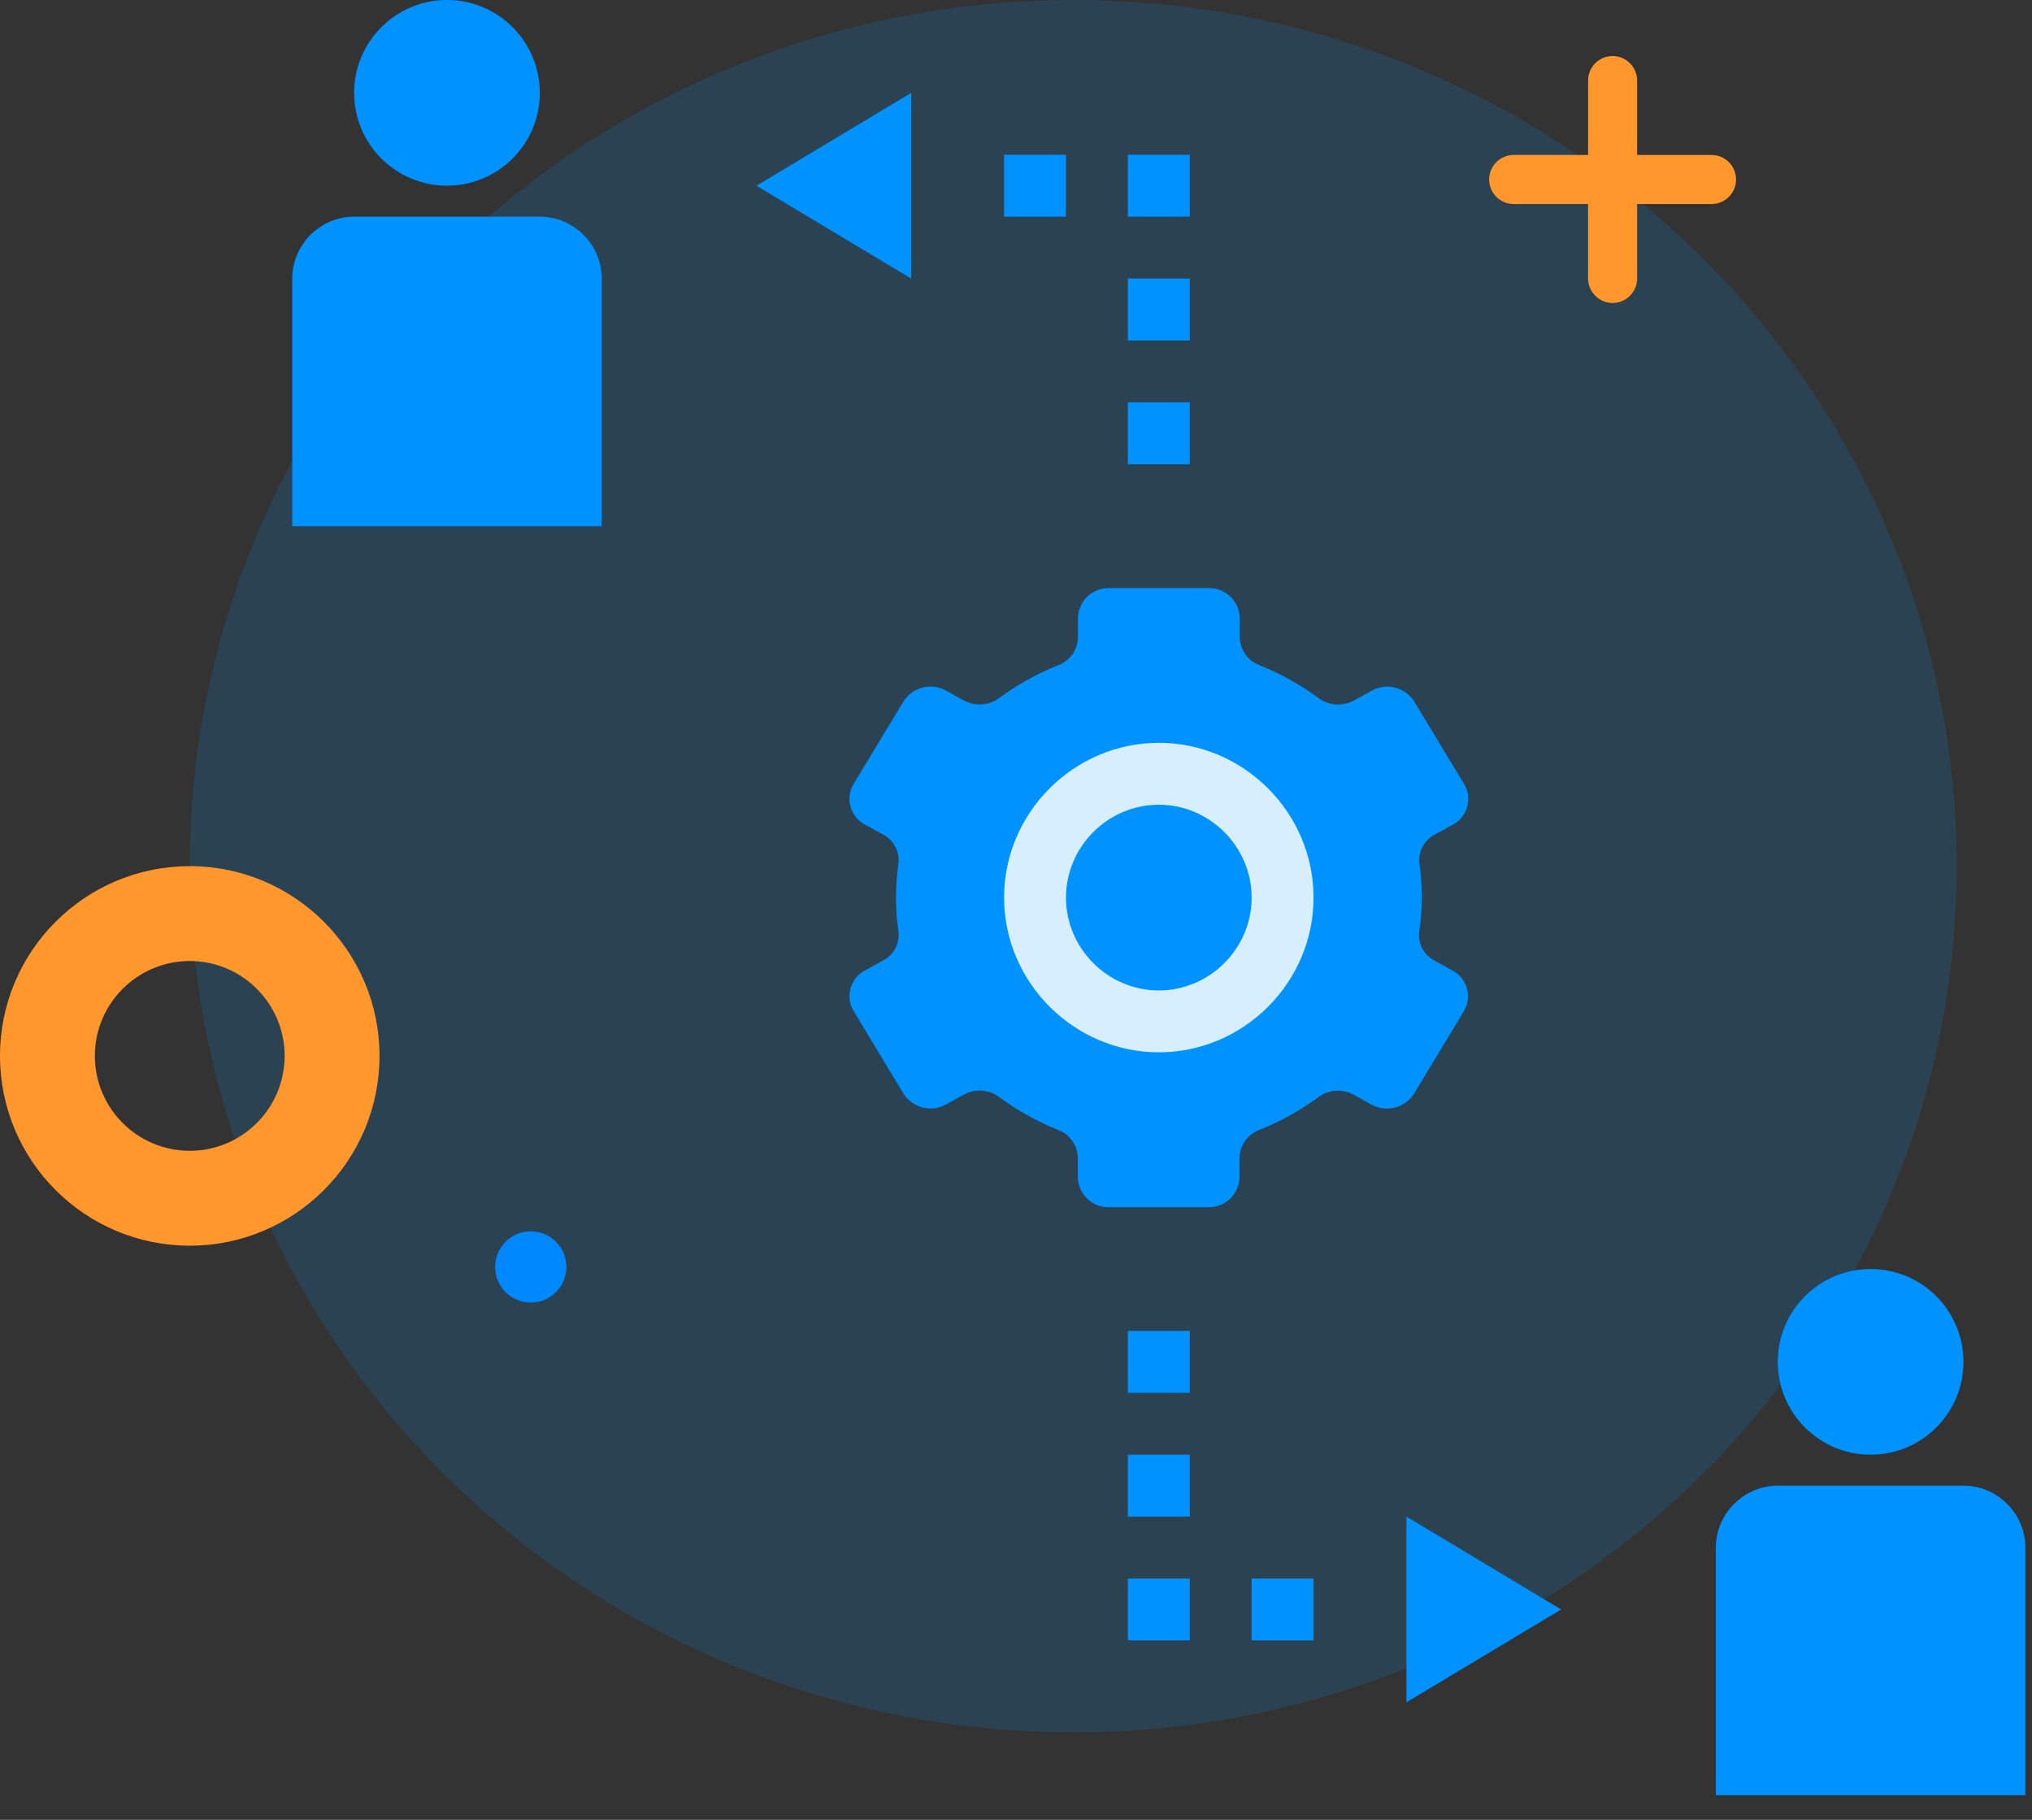 <?xml version="1.0" encoding="UTF-8" standalone="no"?><!DOCTYPE svg PUBLIC "-//W3C//DTD SVG 1.1//EN" "http://www.w3.org/Graphics/SVG/1.1/DTD/svg11.dtd"><svg width="100%" height="100%" viewBox="0 0 67 60" version="1.1" xmlns="http://www.w3.org/2000/svg" xmlns:xlink="http://www.w3.org/1999/xlink" xml:space="preserve" xmlns:serif="http://www.serif.com/" style="fill-rule:evenodd;clip-rule:evenodd;stroke-linejoin:round;stroke-miterlimit:2;"><rect x="0" y="0" width="67" height="60" fill="#333333" stroke="none"/><ellipse cx="35.387" cy="28.557" rx="29.131" ry="28.557" style="fill:#0093ff;fill-opacity:0.16;"/><path d="M6.257,28.557c3.453,0 6.256,2.804 6.256,6.257c0,3.453 -2.803,6.256 -6.256,6.256c-3.454,0 -6.257,-2.803 -6.257,-6.256c0,-3.453 2.803,-6.257 6.257,-6.257Zm-0,3.128c1.726,0 3.128,1.402 3.128,3.129c-0,1.726 -1.402,3.128 -3.128,3.128c-1.727,0 -3.129,-1.402 -3.129,-3.128c0,-1.727 1.402,-3.129 3.129,-3.129Z" style="fill:#ff972c;"/><circle cx="17.501" cy="41.771" r="1.174" style="fill:#08f;"/><path d="M52.363,5.109l-2.453,0c-0.447,0 -0.809,0.363 -0.809,0.809c-0,0.446 0.362,0.809 0.809,0.809l2.453,-0l-0,2.453c-0,0.446 0.362,0.809 0.809,0.809c0.446,-0 0.808,-0.363 0.808,-0.809l0,-2.453l2.453,-0c0.447,-0 0.809,-0.363 0.809,-0.809c0,-0.446 -0.362,-0.809 -0.809,-0.809l-2.453,0l0,-2.453c0,-0.446 -0.362,-0.809 -0.808,-0.809c-0.447,0 -0.809,0.363 -0.809,0.809l-0,2.453Z" style="fill:#ff972c;"/><path d="M46.373,50.002l-0,6.123l5.102,-3.061l-5.102,-3.062Z" style="fill:#0093ff;fill-rule:nonzero;"/><path d="M30.045,9.184l0,-6.123l-5.102,3.062l5.102,3.061Z" style="fill:#0093ff;fill-rule:nonzero;"/><circle cx="38.209" cy="29.593" r="4.082" style="fill:#0093ff;"/><circle cx="61.679" cy="44.9" r="3.061" style="fill:#0093ff;"/><path d="M66.782,59.186l-0,-8.163c-0,-1.12 -0.922,-2.041 -2.041,-2.041l-6.123,-0c-1.12,-0 -2.041,0.921 -2.041,2.041l0,8.163l10.205,0Z" style="fill:#0093ff;fill-rule:nonzero;"/><circle cx="14.738" cy="3.061" r="3.061" style="fill:#0093ff;"/><path d="M19.841,17.348l-0,-8.164c-0,-1.12 -0.922,-2.041 -2.041,-2.041l-6.123,0c-1.12,0 -2.041,0.921 -2.041,2.041l0,8.164l10.205,-0Z" style="fill:#0093ff;fill-rule:nonzero;"/><path d="M46.883,29.593c-0.001,-0.375 -0.028,-0.751 -0.081,-1.122c-0.047,-0.392 0.155,-0.773 0.505,-0.954l0.594,-0.328c0.314,-0.165 0.511,-0.492 0.511,-0.846c0,-0.174 -0.047,-0.344 -0.136,-0.493l-1.644,-2.72c-0.295,-0.471 -0.915,-0.63 -1.4,-0.36l-0.6,0.332c-0.375,0.198 -0.832,0.16 -1.169,-0.096c-0.591,-0.435 -1.236,-0.793 -1.917,-1.066c-0.39,-0.139 -0.656,-0.505 -0.669,-0.919l0,-0.653c-0.012,-0.548 -0.472,-0.989 -1.02,-0.979l-3.292,-0c-0.548,-0.01 -1.008,0.431 -1.021,0.979l0,0.653c-0.012,0.414 -0.278,0.78 -0.668,0.919c-0.681,0.272 -1.326,0.63 -1.917,1.064c-0.337,0.256 -0.794,0.294 -1.169,0.096l-0.6,-0.332c-0.485,-0.27 -1.105,-0.111 -1.4,0.36l-1.644,2.72c-0.089,0.149 -0.136,0.319 -0.136,0.493c-0,0.354 0.197,0.681 0.511,0.846l0.594,0.327c0.351,0.18 0.556,0.562 0.51,0.955c-0.108,0.744 -0.108,1.5 -0,2.245c0.046,0.392 -0.159,0.774 -0.51,0.954l-0.594,0.327c-0.314,0.165 -0.511,0.492 -0.511,0.847c-0,0.173 0.047,0.343 0.136,0.492l1.644,2.721c0.295,0.47 0.915,0.629 1.4,0.359l0.6,-0.332c0.375,-0.198 0.832,-0.16 1.169,0.096c0.59,0.435 1.233,0.794 1.913,1.069c0.39,0.139 0.656,0.504 0.668,0.918l0,0.657c0.013,0.548 0.473,0.989 1.021,0.98l3.288,-0c0.548,0.009 1.007,-0.432 1.02,-0.98l0,-0.657c0.013,-0.414 0.279,-0.779 0.669,-0.918c0.681,-0.273 1.325,-0.631 1.917,-1.065c0.337,-0.256 0.794,-0.293 1.168,-0.096l0.6,0.332c0.486,0.27 1.105,0.111 1.401,-0.359l1.644,-2.721c0.089,-0.149 0.136,-0.319 0.136,-0.492c0,-0.355 -0.197,-0.682 -0.511,-0.847l-0.594,-0.327c-0.35,-0.182 -0.552,-0.563 -0.505,-0.954c0.056,-0.373 0.086,-0.748 0.089,-1.125Z" style="fill:#0093ff;fill-rule:nonzero;"/><path d="M38.209,34.695c2.799,0 5.102,-2.303 5.102,-5.102c0,-2.799 -2.303,-5.102 -5.102,-5.102c-2.799,-0 -5.102,2.303 -5.102,5.102c0.003,2.798 2.304,5.099 5.102,5.102Zm-0,-8.163c1.679,-0 3.061,1.382 3.061,3.061c0,1.68 -1.382,3.062 -3.061,3.062c-1.68,-0 -3.061,-1.382 -3.061,-3.062c-0,-1.679 1.381,-3.061 3.061,-3.061Z" style="fill:#d7eeff;fill-rule:nonzero;"/><rect x="37.188" y="43.879" width="2.041" height="2.041" style="fill:#0093ff;fill-rule:nonzero;"/><rect x="37.188" y="47.961" width="2.041" height="2.041" style="fill:#0093ff;fill-rule:nonzero;"/><rect x="37.188" y="52.043" width="2.041" height="2.041" style="fill:#0093ff;fill-rule:nonzero;"/><rect x="41.27" y="52.043" width="2.041" height="2.041" style="fill:#0093ff;fill-rule:nonzero;"/><rect x="37.188" y="13.266" width="2.041" height="2.041" style="fill:#0093ff;fill-rule:nonzero;"/><rect x="37.188" y="9.184" width="2.041" height="2.041" style="fill:#0093ff;fill-rule:nonzero;"/><rect x="37.188" y="5.102" width="2.041" height="2.041" style="fill:#0093ff;fill-rule:nonzero;"/><rect x="33.107" y="5.102" width="2.041" height="2.041" style="fill:#0093ff;fill-rule:nonzero;"/></svg>